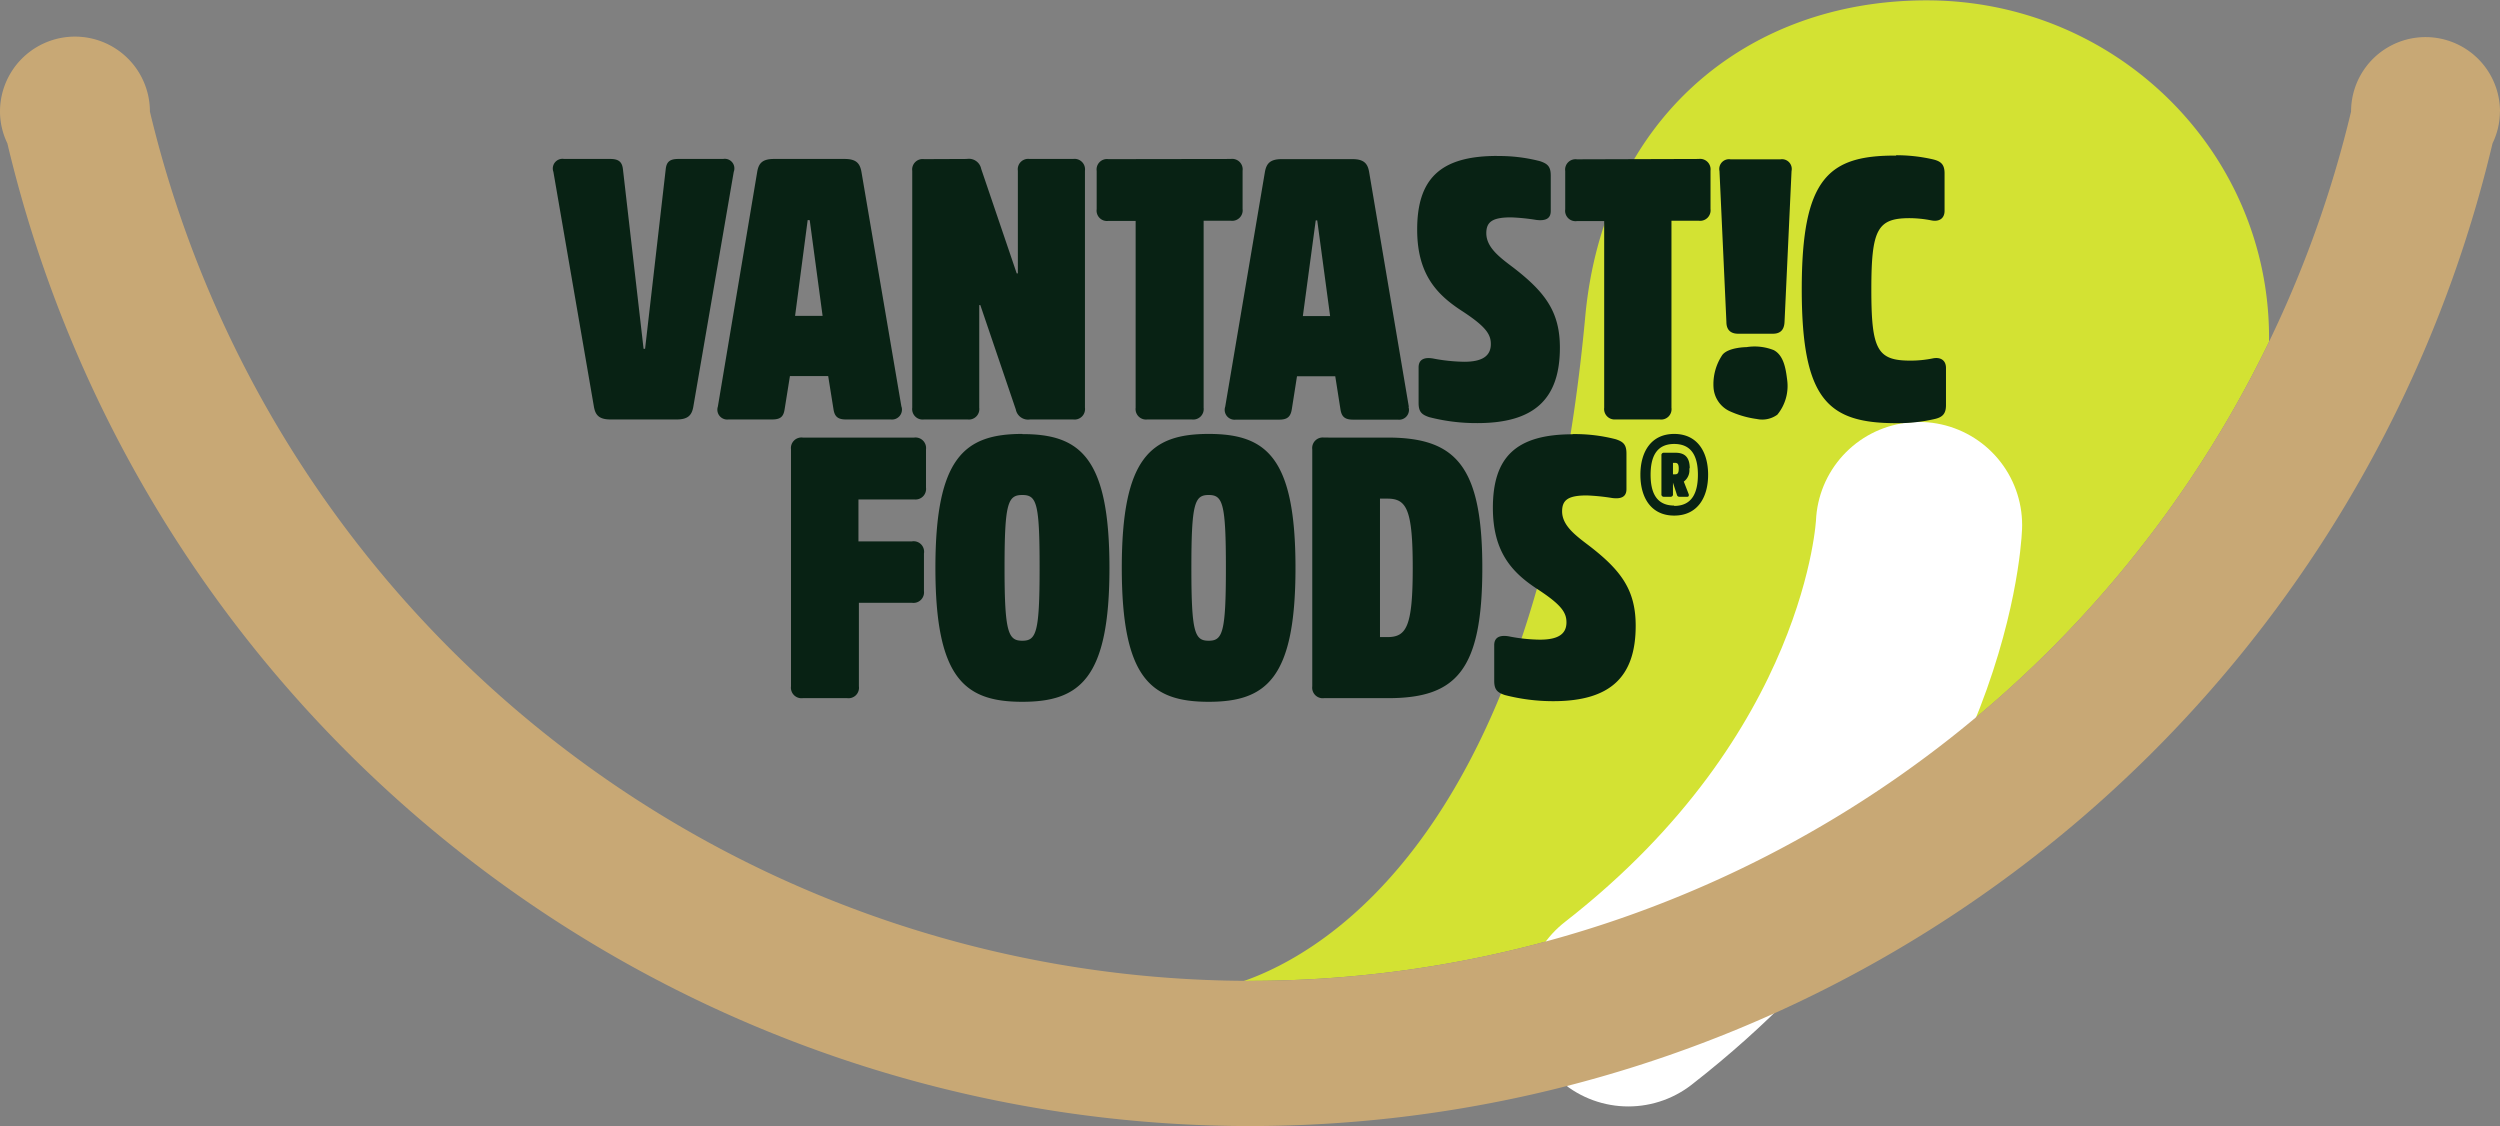 <svg xmlns="http://www.w3.org/2000/svg" viewBox="0 0 281.67 126.87"><rect x="0" y="0" width="281.67" height="126.87" fill="#808080" stroke="none"/><defs><style>.cls-1{fill:#d3e233;}.cls-2{fill:none;stroke:#fff;stroke-linecap:round;stroke-linejoin:round;stroke-width:23.24px;}.cls-3{fill:#c8a875;}.cls-4{fill:#082214;}</style></defs><g id="Ebene_2" data-name="Ebene 2"><g id="Ebene_1-2" data-name="Ebene 1"><path class="cls-1" d="M140.84,110.51a127.49,127.49,0,0,0,114.81-72c0-.15,0-.31,0-.47,0-21-17.28-38-38.58-38-20.48,0-36.42,13.55-38.46,35.6-5.33,57.69-29.13,71.63-38.5,74.9Z"></path><path id="Zungenzipfel" class="cls-2" d="M216.21,59.16c-.05,1.2-1.69,29.69-32.75,53.88"></path><path id="Weis" class="cls-3" d="M281.67,12.57a8.39,8.39,0,0,0-16.78,0h0a127.55,127.55,0,0,1-124,97.94,127.55,127.55,0,0,1-124-97.94h0A8.39,8.39,0,0,0,0,12.57a8.26,8.26,0,0,0,.83,3.58,143.92,143.92,0,0,0,140,110.72,143.92,143.92,0,0,0,140-110.72,8.26,8.26,0,0,0,.83-3.58Z"></path><path class="cls-4" d="M90.45,49.3a1.19,1.19,0,0,0-1.33,1.33v26.7a1.19,1.19,0,0,0,1.33,1.33h5a1.18,1.18,0,0,0,1.32-1.33V67.92h6a1.19,1.19,0,0,0,1.33-1.33V62.36A1.18,1.18,0,0,0,102.72,61h-6V56.27H103a1.19,1.19,0,0,0,1.33-1.33V50.63A1.19,1.19,0,0,0,103,49.3Zm24.73-.41c-6.51,0-9.79,2.65-9.79,15.09s3.28,15.09,9.79,15.09S125,76.42,125,64s-3.27-15.09-9.78-15.09Zm0,23.3c-1.58,0-2-.91-2-8.21s.37-8.21,2-8.21,1.95.91,1.95,8.21-.37,8.21-1.95,8.21Zm21-23.3c-6.51,0-9.79,2.65-9.79,15.09s3.28,15.09,9.79,15.09,9.78-2.65,9.78-15.09-3.27-15.09-9.78-15.09Zm0,23.3c-1.58,0-1.95-.91-1.95-8.21s.37-8.21,1.95-8.21,1.94.91,1.94,8.21-.37,8.21-1.94,8.21Zm13-22.89a1.19,1.19,0,0,0-1.33,1.33v26.7a1.19,1.19,0,0,0,1.33,1.33h7.21c7.71,0,10.62-3.15,10.62-14.68S164,49.3,156.32,49.3Zm6.3,6.88h.83c2.15,0,2.86,1.16,2.86,7.8s-.71,7.8-2.86,7.8h-.83V56.18Zm21.72-7.25c-6.39,0-9,2.57-9,8.29,0,5.1,2.28,7.38,5.1,9.21,2.66,1.74,3.19,2.61,3.19,3.69,0,1.36-1,1.95-3,1.95a19.23,19.23,0,0,1-3.53-.38c-1-.16-1.61.13-1.61,1v4c0,1,.33,1.33,1.2,1.62A21.69,21.69,0,0,0,175,79c6.39,0,9.29-2.69,9.29-8.5,0-4-1.62-6.22-5.23-9-1.53-1.16-3.06-2.28-3.06-3.89,0-1.29.7-1.79,2.77-1.79a23.25,23.25,0,0,1,2.87.29c1,.13,1.61-.12,1.61-1v-4c0-1-.33-1.33-1.2-1.62a18.4,18.4,0,0,0-4.89-.58Z"></path><path class="cls-4" d="M188.63,48.89c-2.59,0-3.81,2-3.81,4.6s1.22,4.6,3.81,4.6,3.82-2,3.82-4.6-1.23-4.6-3.82-4.6Zm0,8.07c-2.06,0-2.66-1.54-2.66-3.47s.6-3.47,2.66-3.47,2.67,1.54,2.67,3.47S190.7,57,188.63,57Zm1.75-4.19c0-1.26-.57-1.76-1.6-1.76h-1.3a.26.26,0,0,0-.29.3v4.36a.26.26,0,0,0,.29.3h.72a.26.26,0,0,0,.29-.3V54.38h0l.45,1.39a.27.27,0,0,0,.27.2h.91c.14,0,.19-.15.14-.3l-.55-1.41a1.58,1.58,0,0,0,.62-1.49Zm-1.65.67h-.24V52.15h.24c.29,0,.41.15.41.65s-.12.64-.41.64Z"></path><path class="cls-4" d="M63.56,17.91a1.09,1.09,0,0,0-1.21,1.45l4.57,26.49c.16.87.53,1.41,1.86,1.41h7.47c1.32,0,1.7-.54,1.86-1.41l4.56-26.49a1.08,1.08,0,0,0-1.2-1.45H76.41c-1,0-1.33.37-1.41,1.2L72.68,39.3h-.17L70.19,19.11c-.08-.83-.45-1.2-1.41-1.2Zm38,27.9L97.05,19.32c-.17-.87-.54-1.41-1.87-1.41h-8c-1.33,0-1.7.54-1.86,1.41L80.88,45.81a1.11,1.11,0,0,0,1.2,1.45H87c1,0,1.29-.37,1.41-1.2L89,42.37h4.31l.59,3.69c.12.83.45,1.2,1.4,1.2h5.06a1.12,1.12,0,0,0,1.21-1.45Zm-10.33-21,1.45,10.78H89.58L91,24.79Zm12.88-6.88a1.18,1.18,0,0,0-1.33,1.32V45.94a1.18,1.18,0,0,0,1.33,1.32H109a1.18,1.18,0,0,0,1.33-1.32V34.37h.12l4,11.77a1.41,1.41,0,0,0,1.61,1.12h4.85a1.18,1.18,0,0,0,1.33-1.32V19.23a1.18,1.18,0,0,0-1.33-1.32H116a1.17,1.17,0,0,0-1.32,1.32V30.8h-.13l-4-11.77a1.41,1.41,0,0,0-1.62-1.12Zm20.77,0a1.17,1.17,0,0,0-1.32,1.32v4.32a1.17,1.17,0,0,0,1.32,1.32h3.07V45.94a1.18,1.18,0,0,0,1.33,1.32h5a1.18,1.18,0,0,0,1.33-1.32V24.87h3.07A1.18,1.18,0,0,0,140,23.55V19.23a1.18,1.18,0,0,0-1.33-1.32Zm33.85,27.9-4.48-26.49c-.16-.87-.54-1.41-1.86-1.41h-8c-1.33,0-1.7.54-1.87,1.41l-4.48,26.49a1.11,1.11,0,0,0,1.2,1.45h4.9c.95,0,1.28-.37,1.41-1.2l.58-3.69h4.31l.58,3.69c.12.83.46,1.2,1.41,1.2h5.06a1.11,1.11,0,0,0,1.2-1.45Zm-10.32-21,1.45,10.78h-3.07l1.45-10.78Zm20.26-7.26c-6.39,0-9,2.57-9,8.3,0,5.1,2.28,7.38,5.1,9.2,2.66,1.74,3.2,2.61,3.2,3.69,0,1.37-1,2-3,2a20,20,0,0,1-3.52-.37c-1-.17-1.62.12-1.62,1v4c0,1,.33,1.32,1.2,1.61a21.23,21.23,0,0,0,5.43.67c6.39,0,9.29-2.7,9.29-8.5,0-4-1.62-6.22-5.22-9-1.54-1.16-3.07-2.28-3.07-3.9,0-1.28.7-1.78,2.78-1.78a23.09,23.09,0,0,1,2.86.29c1,.12,1.62-.12,1.62-1v-4c0-1-.34-1.33-1.21-1.62a18.29,18.29,0,0,0-4.89-.58Zm9,.38a1.17,1.17,0,0,0-1.32,1.32v4.32a1.17,1.17,0,0,0,1.32,1.32h3.07V45.94A1.18,1.18,0,0,0,182,47.26h5a1.17,1.17,0,0,0,1.32-1.32V24.87h3.07a1.18,1.18,0,0,0,1.33-1.32V19.23a1.18,1.18,0,0,0-1.33-1.32Zm17.3,0a1.1,1.1,0,0,0-1.24,1.32l.78,17c0,.88.46,1.33,1.33,1.33h3.9c.87,0,1.28-.45,1.32-1.33l.79-17a1.1,1.1,0,0,0-1.24-1.32Zm18.69-.42C206,17.49,203,20.06,203,32.59s3,15.09,10.7,15.09a18.69,18.69,0,0,0,4.23-.46c.91-.2,1.32-.58,1.32-1.57V41.46c0-.91-.66-1.25-1.49-1.08a12.48,12.48,0,0,1-2.53.25c-3.73,0-4.39-1.24-4.39-8s.66-8.05,4.31-8.05a13.13,13.13,0,0,1,2.45.25c.83.17,1.49-.17,1.49-1.08V19.52c0-1-.42-1.36-1.33-1.57a18.41,18.41,0,0,0-4.15-.46Z"></path><path class="cls-4" d="M196.81,39.11s-2.06,0-2.75.87a5.91,5.91,0,0,0-1,3.69,3.17,3.17,0,0,0,1.76,2.63,10.92,10.92,0,0,0,3.13.91,2.89,2.89,0,0,0,2.3-.49,5.1,5.1,0,0,0,1.11-3.89c-.16-1.3-.39-2.78-1.51-3.38a5.83,5.83,0,0,0-3.07-.34Z"></path></g></g></svg>